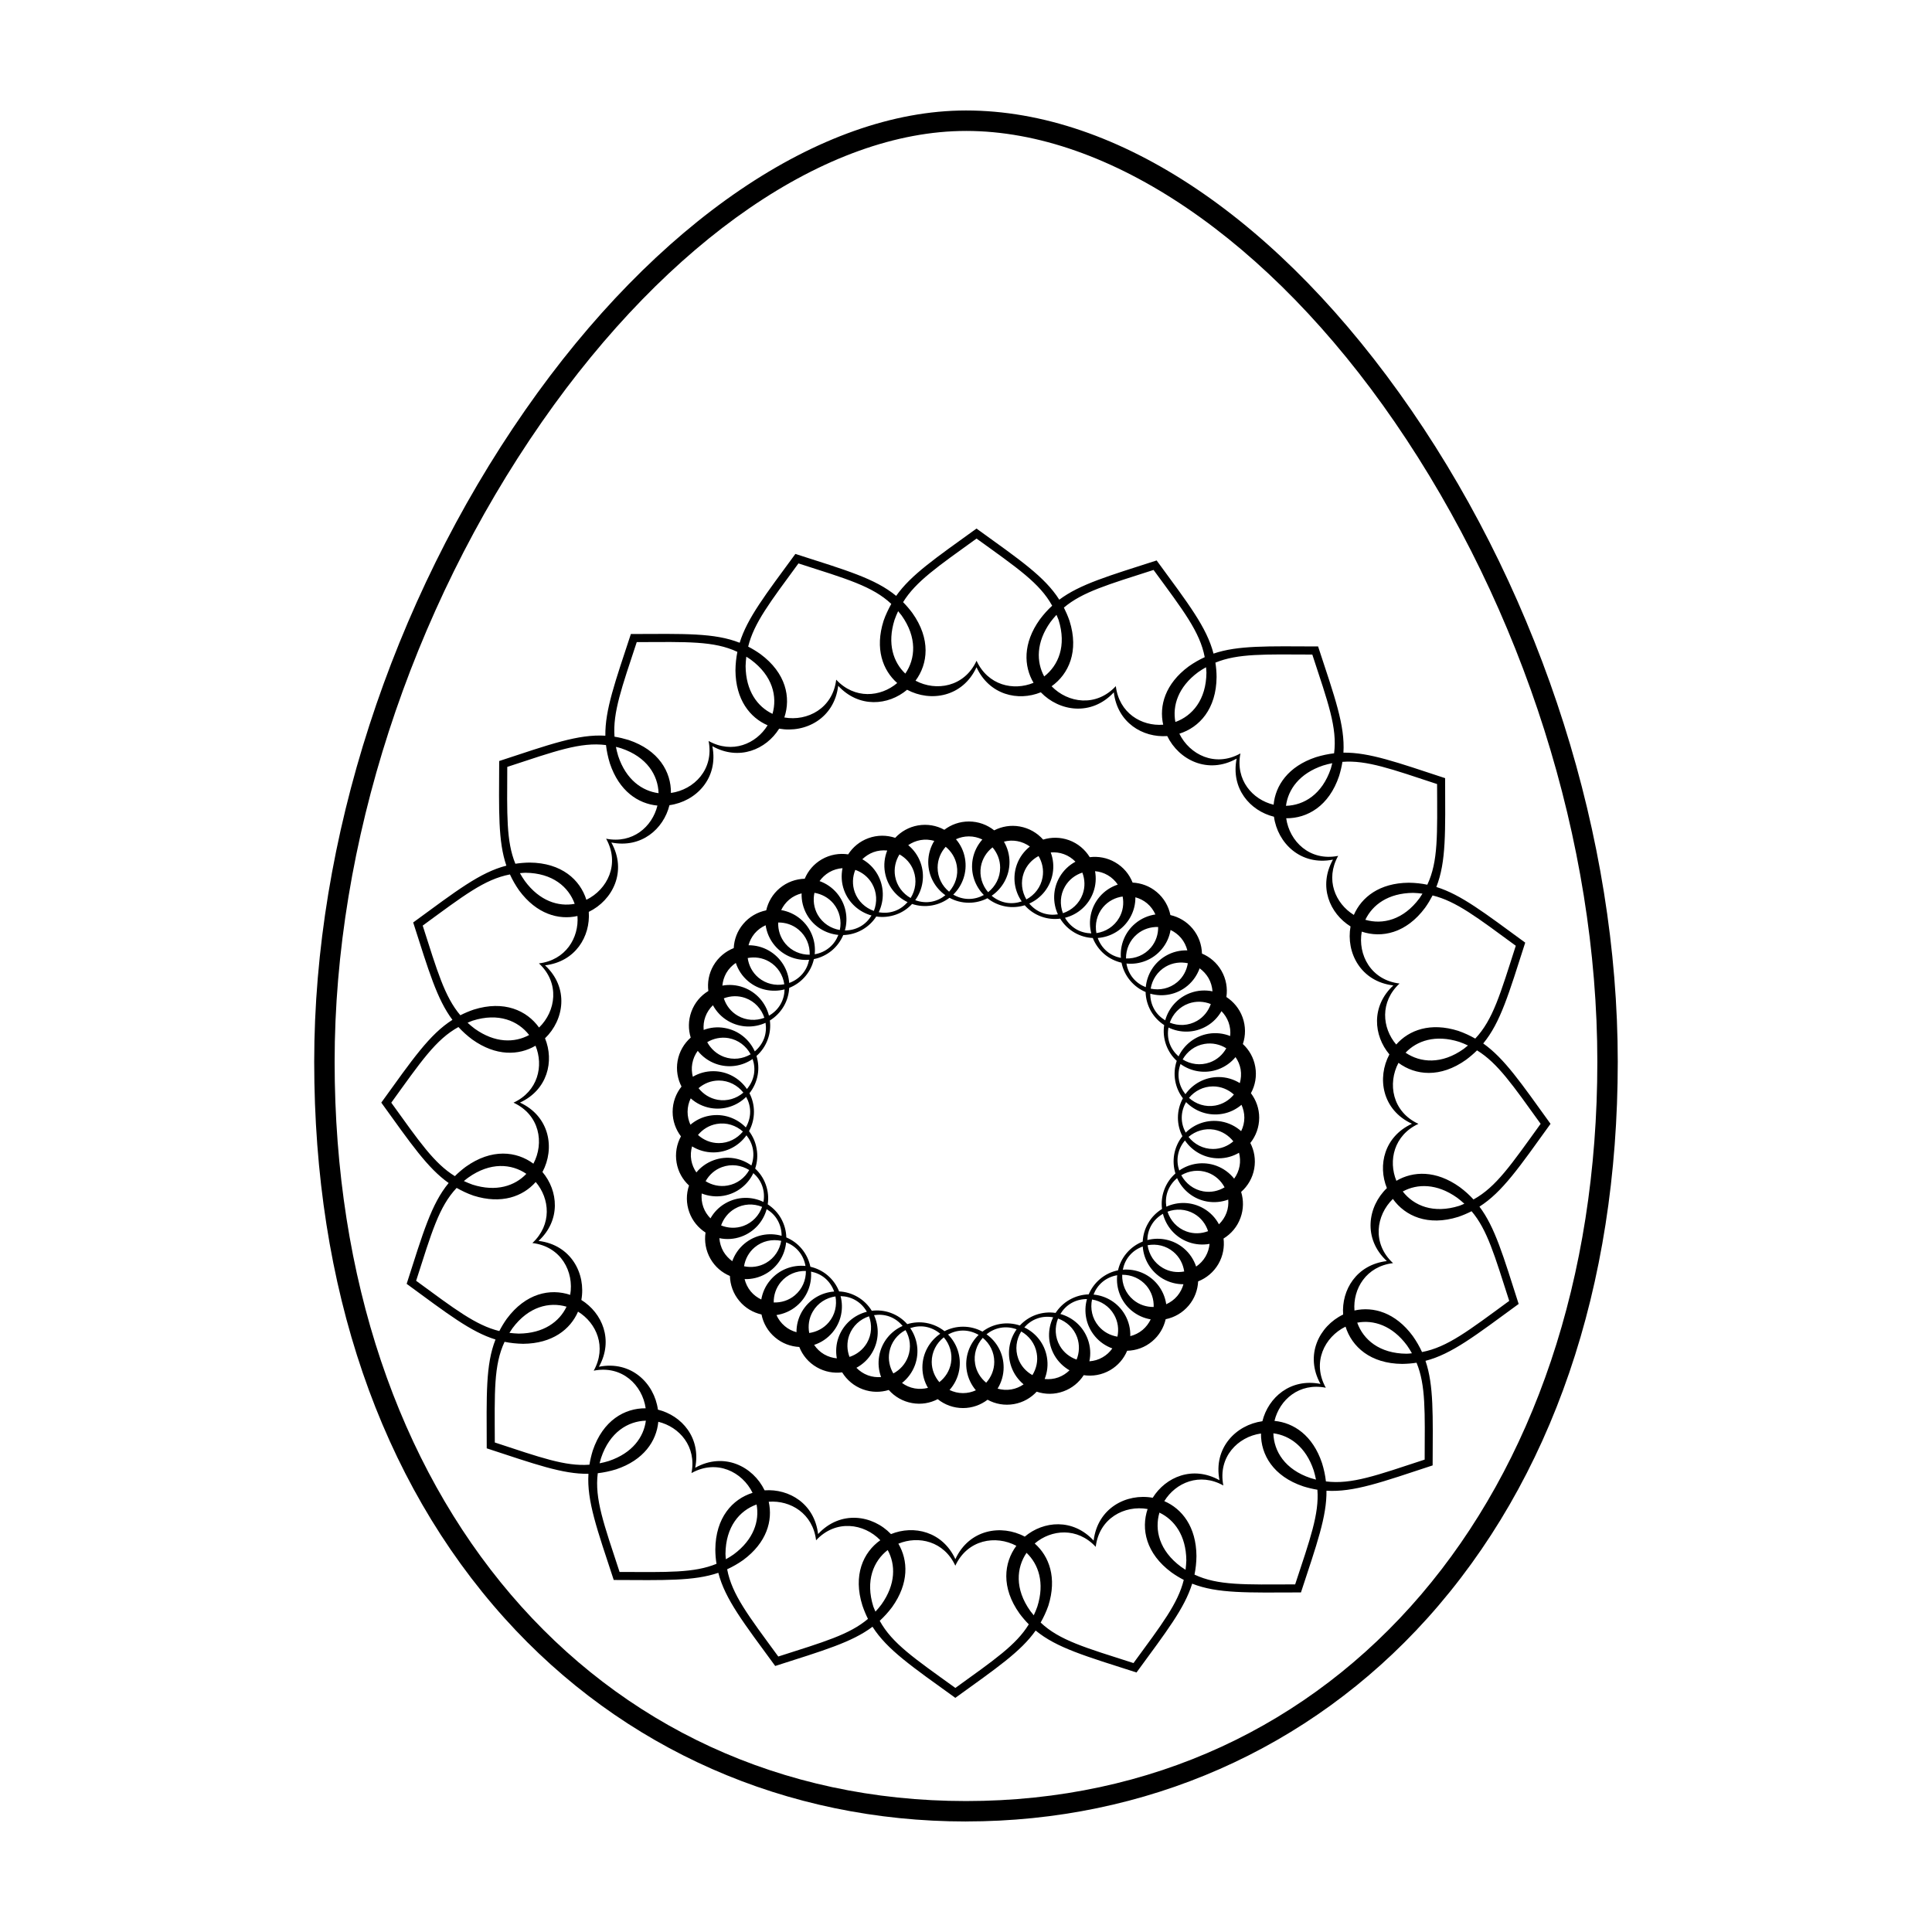 <?xml version="1.0" encoding="UTF-8"?>
<!-- The Best Svg Icon site in the world: iconSvg.co, Visit us! https://iconsvg.co -->
<svg fill="#000000" width="800px" height="800px" version="1.1" viewBox="144 144 512 512" xmlns="http://www.w3.org/2000/svg">
 <g>
  <path d="m400 626.71c-47.602 0-91.008-19.109-122.24-53.816-33.035-36.707-50.492-87.719-50.492-147.52 0-58.688 20.367-121.61 55.887-172.64 34.629-49.754 78.312-79.457 116.84-79.457 40.305 0 83.336 28.969 118.06 79.473 34.742 50.531 54.668 113.45 54.668 172.62 0 59.797-17.461 110.81-50.492 147.52-31.238 34.703-74.645 53.812-122.24 53.812zm0-448.01c-36.762 0-78.781 28.84-112.41 77.137-34.895 50.137-54.91 111.93-54.91 169.54 0 115.35 68.801 195.92 167.32 195.92 98.512 0 167.31-80.562 167.31-195.92 0-58.098-19.578-119.9-53.711-169.55-33.207-48.297-75.676-77.129-113.6-77.129z"/>
  <path d="m477.7 440.2c0-2.438-0.828-4.684-2.195-6.492 1.133-2.055 1.594-4.516 1.152-7.008-0.422-2.414-1.617-4.481-3.285-6.019 0.75-2.227 0.781-4.715-0.09-7.106-0.84-2.297-2.383-4.121-4.277-5.356 0.344-2.324-0.055-4.781-1.324-6.984-1.219-2.109-3.055-3.648-5.148-4.527-0.066-2.348-0.871-4.695-2.504-6.641-1.578-1.875-3.652-3.062-5.863-3.566-0.465-2.301-1.684-4.481-3.621-6.106-1.879-1.578-4.121-2.383-6.394-2.5-0.863-2.195-2.43-4.117-4.641-5.379-2.109-1.223-4.457-1.629-6.715-1.355-1.23-2-3.109-3.633-5.488-4.504-2.312-0.832-4.699-0.828-6.863-0.156-1.562-1.762-3.703-3.031-6.203-3.477-2.402-0.43-4.75-0.004-6.769 1.027-1.848-1.465-4.16-2.348-6.711-2.348-2.449 0-4.691 0.82-6.504 2.195-2.062-1.129-4.5-1.586-7.008-1.148-2.414 0.43-4.473 1.629-6.012 3.285-2.231-0.746-4.715-0.781-7.106 0.09-2.297 0.832-4.133 2.379-5.356 4.289-2.332-0.348-4.793 0.051-6.988 1.316-2.117 1.223-3.656 3.062-4.523 5.144-2.359 0.066-4.711 0.887-6.644 2.516-1.875 1.57-3.062 3.652-3.566 5.859-2.309 0.465-4.484 1.684-6.102 3.621-1.582 1.875-2.398 4.121-2.504 6.387-2.191 0.867-4.109 2.438-5.387 4.637-1.219 2.117-1.629 4.481-1.34 6.731-2.016 1.219-3.637 3.109-4.508 5.5-0.832 2.293-0.832 4.684-0.168 6.848-1.762 1.566-3.031 3.691-3.477 6.191-0.418 2.41 0 4.762 1.039 6.785-1.465 1.832-2.352 4.16-2.352 6.699 0 2.449 0.832 4.691 2.203 6.5-1.129 2.062-1.586 4.516-1.148 7.008 0.414 2.414 1.621 4.484 3.289 6.019-0.762 2.227-0.789 4.719 0.082 7.109 0.832 2.293 2.383 4.121 4.293 5.356-0.348 2.316 0.055 4.781 1.316 6.977 1.219 2.117 3.055 3.652 5.144 4.527 0.066 2.348 0.883 4.699 2.519 6.641 1.566 1.875 3.637 3.062 5.856 3.566 0.457 2.301 1.676 4.481 3.633 6.109 1.867 1.57 4.106 2.383 6.379 2.5 0.863 2.191 2.43 4.117 4.637 5.375 2.117 1.223 4.481 1.633 6.723 1.355 1.23 2.004 3.117 3.633 5.5 4.5 2.297 0.836 4.684 0.836 6.852 0.168 1.562 1.762 3.691 3.031 6.191 3.473 2.414 0.434 4.758 0.012 6.781-1.039 1.844 1.48 4.172 2.359 6.711 2.359 2.434 0 4.684-0.828 6.5-2.207 2.062 1.137 4.516 1.594 7.008 1.152 2.414-0.43 4.473-1.629 6.004-3.285 2.238 0.746 4.727 0.781 7.113-0.098 2.293-0.832 4.133-2.379 5.356-4.281 2.328 0.352 4.793-0.051 6.984-1.316 2.109-1.223 3.656-3.062 4.523-5.152 2.359-0.055 4.711-0.871 6.644-2.504 1.875-1.566 3.062-3.652 3.57-5.856 2.309-0.473 4.469-1.684 6.109-3.633 1.57-1.867 2.383-4.121 2.492-6.394 2.18-0.863 4.109-2.43 5.379-4.625 1.219-2.121 1.629-4.473 1.355-6.731 2-1.223 3.633-3.102 4.492-5.488 0.84-2.297 0.836-4.699 0.168-6.863 1.77-1.562 3.039-3.691 3.477-6.191 0.418-2.414 0-4.762-1.039-6.781 1.461-1.836 2.348-4.16 2.348-6.699zm-22.203 14.785c-1.316 1.152-2.352 2.637-2.988 4.387-0.605 1.652-0.77 3.371-0.559 5.012-1.48 0.91-2.777 2.188-3.691 3.805-0.891 1.527-1.344 3.188-1.426 4.84-1.617 0.637-3.102 1.672-4.301 3.098-1.145 1.359-1.879 2.91-2.242 4.519-1.715 0.348-3.344 1.109-4.769 2.309-1.359 1.145-2.352 2.539-3.004 4.066-1.742 0.051-3.492 0.516-5.109 1.445-1.543 0.883-2.762 2.09-3.664 3.473-1.715-0.258-3.516-0.102-5.269 0.527-1.664 0.609-3.078 1.586-4.207 2.805-1.652-0.555-3.457-0.719-5.297-0.395-1.75 0.309-3.305 1.02-4.613 2.019-1.543-0.832-3.285-1.305-5.144-1.305-1.773 0-3.441 0.434-4.914 1.184-1.367-1.082-3.004-1.848-4.84-2.18-1.742-0.309-3.457-0.16-5.031 0.316-1.152-1.305-2.637-2.348-4.394-2.988-1.656-0.605-3.371-0.754-5.008-0.551-0.906-1.484-2.188-2.777-3.809-3.703-1.531-0.883-3.184-1.344-4.848-1.426-0.637-1.617-1.668-3.102-3.094-4.301-1.355-1.137-2.91-1.867-4.516-2.238-0.359-1.715-1.117-3.352-2.316-4.777-1.133-1.359-2.539-2.352-4.066-2.996-0.039-1.738-0.516-3.496-1.438-5.113-0.887-1.527-2.098-2.75-3.488-3.652 0.266-1.723 0.105-3.527-0.535-5.285-0.598-1.664-1.578-3.074-2.793-4.195 0.555-1.648 0.727-3.461 0.379-5.297-0.297-1.75-1.012-3.305-2.004-4.621 0.832-1.531 1.305-3.285 1.305-5.144 0-1.773-0.434-3.43-1.188-4.906 1.078-1.367 1.855-3.008 2.18-4.848 0.309-1.734 0.172-3.445-0.324-5.031 1.316-1.148 2.363-2.637 2.988-4.383 0.613-1.668 0.77-3.375 0.562-5.019 1.484-0.906 2.766-2.191 3.703-3.797 0.883-1.535 1.328-3.188 1.422-4.84 1.605-0.641 3.109-1.676 4.301-3.109 1.145-1.352 1.875-2.902 2.242-4.516 1.707-0.344 3.344-1.113 4.781-2.301 1.355-1.145 2.348-2.551 2.996-4.07 1.734-0.047 3.481-0.508 5.094-1.441 1.531-0.887 2.777-2.098 3.656-3.481 1.727 0.266 3.535 0.105 5.285-0.527 1.668-0.598 3.082-1.578 4.207-2.797 1.648 0.551 3.457 0.719 5.289 0.387 1.75-0.312 3.301-1.027 4.625-2.019 1.523 0.832 3.269 1.309 5.144 1.309 1.777 0 3.438-0.434 4.918-1.188 1.355 1.082 2.996 1.848 4.828 2.18 1.754 0.312 3.461 0.16 5.047-0.316 1.145 1.309 2.625 2.352 4.379 2.984 1.652 0.609 3.379 0.766 5.019 0.559 0.906 1.484 2.195 2.769 3.797 3.699 1.535 0.887 3.199 1.352 4.84 1.426 0.645 1.613 1.684 3.109 3.102 4.309 1.355 1.133 2.918 1.867 4.516 2.242 0.352 1.703 1.117 3.344 2.316 4.769 1.145 1.355 2.539 2.352 4.066 2.996 0.039 1.738 0.516 3.496 1.43 5.109 0.898 1.531 2.09 2.75 3.488 3.652-0.258 1.727-0.105 3.527 0.527 5.269 0.609 1.672 1.582 3.09 2.805 4.211-0.562 1.652-0.727 3.461-0.402 5.297 0.312 1.742 1.027 3.309 2.035 4.625-0.836 1.527-1.32 3.281-1.32 5.144 0 1.77 0.434 3.426 1.188 4.906-1.082 1.359-1.844 2.996-2.176 4.836-0.297 1.742-0.16 3.461 0.328 5.043zm-15.367 43.246c-1.891-0.316-3.684-1.238-5.008-2.82-1.703-2.023-2.231-4.629-1.723-7.031 2.363 0.387 4.543 1.77 5.824 4 1.07 1.844 1.316 3.918 0.906 5.852zm-34.781 12.199c-1.477-1.219-2.574-2.91-2.922-4.941-0.465-2.609 0.379-5.129 2.016-6.953 1.859 1.516 3.047 3.793 3.047 6.375 0 2.121-0.82 4.043-2.141 5.519zm-12.414-0.148c-1.238-1.449-2.019-3.32-2.019-5.375 0-2.644 1.266-4.984 3.203-6.5 1.551 1.812 2.348 4.273 1.898 6.812-0.371 2.09-1.523 3.844-3.082 5.062zm-29.285-15.879c-1.371 1.633-3.246 2.578-5.199 2.852-0.348-1.879-0.098-3.879 0.938-5.656 1.324-2.301 3.594-3.684 6.019-4.035 0.438 2.356-0.105 4.875-1.758 6.84zm-31.336-56.77c3.566 0.629 7.031-0.586 9.426-2.949 0.656 1.18 1.059 2.516 1.059 3.953 0 1.516-0.441 2.922-1.148 4.141-2.402-2.473-5.953-3.758-9.602-3.109-1.949 0.332-3.672 1.195-5.078 2.394-0.484-1.047-0.754-2.195-0.754-3.426 0-1.281 0.309-2.481 0.828-3.562 1.434 1.285 3.238 2.195 5.269 2.559zm-3.191-5.258c1.457-1.246 3.316-2.023 5.375-2.023 2.644 0 4.984 1.266 6.504 3.203-1.82 1.562-4.281 2.348-6.812 1.898-2.094-0.375-3.848-1.527-5.066-3.078zm4.801 9.484c2.609-0.465 5.125 0.379 6.957 2.016-1.531 1.848-3.793 3.059-6.383 3.059-2.137 0-4.066-0.832-5.523-2.156 1.219-1.473 2.914-2.559 4.949-2.918zm25.91-61.254c1.883 0.316 3.68 1.246 5.004 2.812 1.703 2.035 2.238 4.641 1.723 7.043-2.359-0.395-4.527-1.762-5.836-3.996-1.055-1.848-1.301-3.922-0.891-5.859zm34.785-12.195c1.48 1.219 2.574 2.91 2.934 4.949 0.469 2.606-0.387 5.129-2.031 6.949-1.844-1.516-3.043-3.789-3.043-6.379 0-2.125 0.816-4.055 2.141-5.519zm12.414 0.152c1.238 1.457 2.016 3.316 2.016 5.371 0 2.656-1.258 4.988-3.188 6.504-1.562-1.812-2.348-4.273-1.91-6.812 0.383-2.09 1.52-3.844 3.082-5.062zm29.281 15.863c1.375-1.629 3.246-2.574 5.199-2.84 0.359 1.879 0.105 3.883-0.934 5.664-1.324 2.297-3.594 3.684-6.019 4.035-0.441-2.367 0.105-4.879 1.754-6.859zm31.34 56.785c-3.57-0.629-7.039 0.578-9.43 2.949-0.645-1.18-1.047-2.516-1.047-3.949 0-1.516 0.434-2.922 1.148-4.141 2.41 2.469 5.949 3.754 9.609 3.109 1.949-0.336 3.664-1.199 5.078-2.394 0.469 1.043 0.754 2.195 0.754 3.414 0 1.285-0.316 2.488-0.848 3.57-1.441-1.285-3.231-2.195-5.266-2.559zm3.191 5.258c-1.445 1.246-3.316 2.023-5.379 2.023-2.644 0-4.977-1.266-6.492-3.203 1.824-1.559 4.273-2.348 6.812-1.91 2.086 0.391 3.832 1.535 5.059 3.09zm-11.754-11.516c1.527-1.844 3.793-3.043 6.379-3.043 2.121 0 4.051 0.828 5.523 2.156-1.211 1.465-2.91 2.559-4.941 2.922-2.613 0.465-5.129-0.383-6.961-2.035zm13.688-7.574c0.215 1.266 0.105 2.5-0.215 3.656-1.641-1.012-3.559-1.605-5.633-1.605-3.621 0-6.82 1.797-8.781 4.543-0.828-1.047-1.457-2.297-1.707-3.715-0.273-1.496-0.086-2.953 0.406-4.281 2.801 2.023 6.516 2.664 10 1.402 1.855-0.684 3.406-1.82 4.578-3.234 0.656 0.945 1.137 2.027 1.352 3.234zm-15.359-2.613c1.176-2.09 3.211-3.668 5.754-4.109 2.09-0.363 4.141 0.105 5.805 1.152-0.934 1.668-2.418 3.039-4.359 3.738-2.5 0.902-5.109 0.52-7.199-0.781zm12.156-9.844c0.434 1.199 0.559 2.438 0.434 3.637-1.785-0.711-3.789-0.957-5.824-0.598-3.566 0.629-6.402 2.957-7.856 5.992-1.004-0.887-1.848-2-2.344-3.356-0.516-1.426-0.578-2.891-0.328-4.293 3.098 1.512 6.871 1.5 10.086-0.352 1.719-0.984 3.039-2.383 3.961-3.981 0.797 0.816 1.457 1.801 1.871 2.949zm-15.574 0.09c0.801-2.258 2.519-4.16 4.949-5.047 2-0.73 4.098-0.613 5.926 0.121-0.637 1.805-1.855 3.422-3.648 4.453-2.293 1.324-4.953 1.391-7.227 0.473zm10.27-11.805c0.637 1.109 0.957 2.312 1.055 3.508-1.883-0.387-3.894-0.289-5.844 0.418-3.406 1.246-5.793 4.027-6.691 7.269-1.152-0.707-2.176-1.652-2.883-2.898-0.754-1.316-1.09-2.75-1.074-4.168 3.309 0.945 7.027 0.277 9.871-2.102 1.516-1.273 2.57-2.875 3.211-4.621 0.918 0.676 1.746 1.543 2.356 2.594zm-15.328 2.793c0.387-2.359 1.762-4.535 3.988-5.828 1.844-1.066 3.926-1.309 5.856-0.902-0.309 1.891-1.23 3.684-2.812 5.012-2.027 1.703-4.637 2.231-7.031 1.719zm9.715-10.133c-1.93-0.059-3.883 0.383-5.684 1.422-3.141 1.812-5.019 4.969-5.336 8.324-1.254-0.488-2.418-1.25-3.344-2.359-0.973-1.16-1.543-2.508-1.773-3.906 3.426 0.348 6.961-0.953 9.34-3.793 1.27-1.512 2.051-3.269 2.348-5.106 1.043 0.508 2 1.203 2.793 2.144 0.824 0.98 1.344 2.109 1.656 3.273zm-13.336-4.293c1.629-1.367 3.629-1.969 5.598-1.91 0.035 1.918-0.574 3.848-1.898 5.426-1.703 2.023-4.172 2.996-6.621 2.918-0.027-2.391 0.945-4.777 2.922-6.434zm2.684-8.168c0.977 0.82 1.691 1.84 2.188 2.934-1.898 0.281-3.754 1.062-5.344 2.394-2.781 2.332-4.074 5.762-3.805 9.125-1.32-0.266-2.602-0.805-3.703-1.742-1.16-0.973-1.953-2.207-2.43-3.543 3.438-0.246 6.695-2.144 8.551-5.356 0.988-1.715 1.449-3.582 1.426-5.426 1.117 0.305 2.176 0.828 3.117 1.613zm-10.461-7.484c1.113 0.641 1.996 1.512 2.676 2.504-1.828 0.605-3.527 1.699-4.856 3.281-2.332 2.781-3.008 6.387-2.168 9.648-1.34-0.035-2.699-0.352-3.941-1.066-1.309-0.762-2.309-1.84-3.023-3.066 3.344-0.84 6.227-3.269 7.5-6.762 0.68-1.859 0.797-3.789 0.465-5.586 1.145 0.09 2.293 0.434 3.348 1.047zm-11.324 3.027c1.062-1.84 2.734-3.09 4.609-3.703 0.68 1.789 0.781 3.805 0.074 5.742-0.902 2.492-2.898 4.254-5.223 5.019-0.84-2.254-0.754-4.816 0.539-7.059zm-0.281-8.59c1.211 0.438 2.227 1.148 3.066 2-1.699 0.922-3.168 2.289-4.207 4.086-1.812 3.133-1.855 6.801-0.449 9.863-1.34 0.207-2.719 0.125-4.086-0.363-1.414-0.52-2.59-1.406-3.5-2.492 3.152-1.41 5.566-4.309 6.207-7.961 0.344-1.949 0.133-3.859-0.516-5.586 1.168-0.098 2.352 0.035 3.484 0.453zm-10.625 4.961c0.73-2 2.168-3.531 3.91-4.457 0.973 1.641 1.422 3.613 1.066 5.648-0.465 2.613-2.117 4.684-4.293 5.844-1.203-2.062-1.566-4.609-0.684-7.035zm-1.762-8.418c1.27 0.223 2.402 0.742 3.375 1.441-1.508 1.199-2.731 2.805-3.441 4.746-1.234 3.406-0.645 7.027 1.273 9.793-1.281 0.441-2.656 0.594-4.086 0.348-1.484-0.266-2.805-0.941-3.879-1.844 2.848-1.941 4.731-5.215 4.731-8.922 0-1.969-0.551-3.828-1.473-5.414 1.121-0.293 2.309-0.363 3.5-0.148zm-9.219-0.426c-1.285 1.445-2.207 3.246-2.57 5.273-0.625 3.57 0.586 7.031 2.957 9.438-1.18 0.648-2.516 1.043-3.961 1.043-1.516 0-2.922-0.438-4.141-1.148 2.469-2.398 3.754-5.949 3.109-9.598-0.336-1.949-1.188-3.672-2.394-5.078 1.055-0.48 2.207-0.754 3.426-0.754 1.281-0.004 2.488 0.309 3.574 0.824zm-16.395 0.156c1.266-0.223 2.488-0.117 3.652 0.207-1.004 1.637-1.598 3.566-1.598 5.629 0 3.633 1.793 6.828 4.543 8.777-1.047 0.848-2.301 1.473-3.723 1.723-1.477 0.262-2.941 0.082-4.273-0.414 2.019-2.797 2.664-6.516 1.395-9.996-0.68-1.855-1.824-3.406-3.246-4.586 0.961-0.652 2.051-1.125 3.25-1.34zm-5.57 3.793c1.672 0.941 3.043 2.418 3.742 4.359 0.902 2.492 0.52 5.125-0.789 7.199-2.074-1.164-3.664-3.211-4.109-5.742-0.367-2.106 0.117-4.144 1.156-5.816zm-6.891-0.594c1.211-0.441 2.438-0.551 3.641-0.434-0.711 1.789-0.961 3.789-0.594 5.824 0.625 3.566 2.949 6.402 5.992 7.856-0.898 1.012-2 1.844-3.367 2.336-1.426 0.52-2.891 0.586-4.277 0.336 1.496-3.102 1.484-6.871-0.359-10.086-0.996-1.715-2.383-3.043-3.996-3.953 0.832-0.801 1.816-1.457 2.961-1.879zm-4.82 4.695c1.805 0.637 3.406 1.855 4.438 3.641 1.324 2.297 1.395 4.953 0.488 7.238-2.258-0.797-4.176-2.527-5.059-4.949-0.719-1.996-0.609-4.094 0.133-5.93zm-6.883 0.609c1.113-0.645 2.309-0.969 3.496-1.062-0.379 1.891-0.293 3.91 0.418 5.848 1.238 3.406 4.035 5.793 7.273 6.695-0.707 1.148-1.652 2.168-2.902 2.883-1.305 0.754-2.742 1.078-4.156 1.078 0.945-3.324 0.266-7.031-2.109-9.879-1.273-1.508-2.871-2.578-4.606-3.199 0.668-0.93 1.531-1.75 2.586-2.363zm-7.344 5.617c-0.059 1.93 0.398 3.891 1.426 5.688 1.812 3.141 4.961 4.996 8.316 5.324-0.492 1.254-1.25 2.418-2.363 3.34-1.152 0.973-2.5 1.551-3.906 1.789 0.359-3.43-0.945-6.973-3.789-9.359-1.516-1.266-3.281-2.035-5.094-2.352 0.5-1.031 1.195-1.988 2.133-2.777 0.984-0.828 2.106-1.355 3.277-1.652zm2.144 16.258c-2.398 0.02-4.781-0.945-6.438-2.922-1.371-1.641-1.98-3.641-1.906-5.613 1.906-0.023 3.84 0.574 5.414 1.906 2.031 1.699 3.012 4.164 2.93 6.629zm-14.609-5.613c0.832-0.984 1.84-1.703 2.934-2.195 0.281 1.91 1.066 3.769 2.394 5.356 2.328 2.777 5.769 4.074 9.125 3.797-0.258 1.324-0.812 2.602-1.738 3.703-0.973 1.152-2.211 1.961-3.535 2.438-0.246-3.449-2.156-6.695-5.359-8.555-1.703-0.992-3.582-1.445-5.426-1.438 0.301-1.105 0.828-2.164 1.605-3.106zm7.879 13.445c-2.363 0.438-4.875-0.105-6.852-1.758-1.633-1.375-2.574-3.25-2.848-5.195 1.875-0.352 3.875-0.102 5.668 0.934 2.297 1.324 3.68 3.586 4.031 6.019zm-15.367-2.984c0.648-1.113 1.516-1.996 2.519-2.672 0.598 1.824 1.688 3.516 3.273 4.852 2.769 2.328 6.383 3.008 9.645 2.168-0.031 1.344-0.348 2.695-1.078 3.949-0.746 1.309-1.824 2.309-3.055 3.012-0.84-3.352-3.281-6.227-6.762-7.496-1.867-0.676-3.789-0.797-5.586-0.473 0.113-1.145 0.438-2.277 1.043-3.34zm10.086 11.871c-2.246 0.84-4.812 0.742-7.031-0.539-1.859-1.066-3.109-2.75-3.715-4.621 1.785-0.68 3.805-0.777 5.742-0.07 2.481 0.906 4.242 2.894 5.004 5.231zm-15.637-0.273c0.434-1.203 1.145-2.227 2-3.059 0.918 1.688 2.277 3.164 4.07 4.195 3.152 1.82 6.816 1.859 9.879 0.465 0.195 1.328 0.125 2.715-0.363 4.074-0.527 1.426-1.414 2.602-2.492 3.492-1.422-3.144-4.309-5.559-7.961-6.195-1.949-0.352-3.871-0.137-5.586 0.516-0.098-1.164 0.027-2.348 0.453-3.488zm11.996 9.945c-2.066 1.215-4.613 1.566-7.039 0.684-1.996-0.734-3.527-2.168-4.465-3.898 1.652-0.984 3.621-1.422 5.656-1.074 2.598 0.469 4.684 2.109 5.848 4.289zm-9.266 2.508c3.406 1.238 7.019 0.648 9.793-1.258 0.434 1.27 0.594 2.656 0.348 4.07-0.273 1.5-0.945 2.801-1.859 3.883-1.934-2.852-5.211-4.727-8.914-4.727-1.98 0-3.828 0.535-5.422 1.473-0.281-1.113-0.363-2.297-0.145-3.492 0.227-1.27 0.734-2.394 1.445-3.375 1.207 1.504 2.805 2.715 4.754 3.426zm-6.461 25.551c-0.227-1.266-0.125-2.492 0.207-3.656 1.637 1.008 3.566 1.598 5.629 1.598 3.621 0.012 6.828-1.789 8.781-4.539 0.836 1.059 1.465 2.297 1.715 3.715 0.266 1.496 0.074 2.953-0.406 4.289-2.797-2.023-6.516-2.664-10.004-1.391-1.84 0.676-3.406 1.809-4.574 3.231-0.66-0.953-1.133-2.039-1.348-3.246zm15.352 2.617c-1.176 2.086-3.211 3.664-5.754 4.106-2.09 0.367-4.133-0.105-5.805-1.152 0.938-1.664 2.418-3.043 4.352-3.738 2.504-0.91 5.121-0.512 7.207 0.785zm-12.152 9.844c-0.441-1.211-0.551-2.438-0.441-3.633 1.793 0.707 3.797 0.953 5.824 0.598 3.57-0.629 6.414-2.957 7.863-5.996 1.012 0.887 1.844 2 2.332 3.359 0.52 1.426 0.59 2.891 0.344 4.277-3.109-1.5-6.871-1.484-10.086 0.367-1.723 0.984-3.043 2.383-3.953 3.981-0.812-0.82-1.469-1.805-1.883-2.953zm15.57-0.09c-0.801 2.254-2.523 4.16-4.941 5.047-2.012 0.73-4.098 0.609-5.93-0.125 0.637-1.797 1.863-3.414 3.641-4.438 2.297-1.34 4.941-1.414 7.231-0.484zm-10.27 11.809c-0.637-1.117-0.961-2.312-1.059-3.512 1.891 0.395 3.898 0.289 5.836-0.418 3.41-1.246 5.809-4.019 6.699-7.266 1.16 0.699 2.168 1.652 2.875 2.891 0.754 1.32 1.094 2.754 1.082 4.168-3.316-0.945-7.019-0.277-9.871 2.102-1.508 1.273-2.578 2.871-3.203 4.621-0.922-0.672-1.738-1.531-2.359-2.586zm15.328-2.805c-0.387 2.371-1.77 4.543-3.988 5.836-1.848 1.062-3.93 1.309-5.859 0.902 0.312-1.891 1.234-3.684 2.816-5.012 2.023-1.707 4.625-2.231 7.031-1.727zm-9.703 10.145c1.918 0.051 3.883-0.398 5.672-1.438 3.141-1.805 5.019-4.961 5.336-8.312 1.254 0.492 2.422 1.25 3.344 2.359 0.973 1.152 1.551 2.516 1.785 3.906-3.438-0.348-6.977 0.953-9.355 3.797-1.27 1.508-2.035 3.269-2.359 5.09-1.039-0.5-1.996-1.188-2.781-2.133-0.816-0.98-1.344-2.109-1.641-3.269zm13.324 4.289c-1.621 1.367-3.633 1.969-5.602 1.898-0.031-1.91 0.574-3.84 1.898-5.422 1.703-2.023 4.172-3.004 6.625-2.922 0.031 2.402-0.941 4.781-2.922 6.445zm-2.68 8.16c-0.984-0.82-1.703-1.832-2.195-2.922 1.898-0.293 3.762-1.066 5.344-2.402 2.785-2.328 4.074-5.762 3.809-9.117 1.324 0.266 2.594 0.805 3.703 1.734 1.152 0.977 1.949 2.211 2.43 3.547-3.441 0.25-6.688 2.144-8.555 5.356-0.984 1.715-1.438 3.578-1.426 5.422-1.109-0.301-2.18-0.82-3.109-1.617zm10.449 7.492c-1.102-0.637-1.984-1.512-2.66-2.508 1.824-0.605 3.516-1.699 4.852-3.285 2.328-2.777 3.008-6.383 2.156-9.637 1.355 0.031 2.707 0.352 3.945 1.074 1.316 0.754 2.309 1.84 3.019 3.066-3.34 0.836-6.219 3.269-7.496 6.762-0.676 1.855-0.785 3.773-0.465 5.586-1.141-0.117-2.289-0.445-3.352-1.059zm11.34-3.039c-1.078 1.844-2.75 3.098-4.629 3.715-0.68-1.789-0.766-3.812-0.07-5.75 0.918-2.492 2.891-4.246 5.238-5.012 0.836 2.246 0.742 4.816-0.539 7.047zm0.262 8.598c-1.203-0.438-2.223-1.148-3.062-2 1.699-0.922 3.176-2.281 4.207-4.082 1.82-3.141 1.855-6.816 0.465-9.871 1.324-0.203 2.707-0.121 4.074 0.363 1.426 0.52 2.594 1.41 3.496 2.5-3.148 1.402-5.57 4.301-6.203 7.957-0.344 1.953-0.137 3.859 0.504 5.594-1.148 0.086-2.332-0.043-3.481-0.461zm10.625-4.953c-0.73 1.996-2.16 3.523-3.898 4.453-0.973-1.641-1.422-3.613-1.066-5.644 0.465-2.621 2.109-4.695 4.289-5.844 1.215 2.062 1.562 4.606 0.676 7.035zm1.758 8.414c-1.266-0.223-2.387-0.734-3.359-1.441 1.508-1.195 2.727-2.812 3.438-4.746 1.238-3.406 0.645-7.027-1.258-9.789 1.27-0.441 2.656-0.598 4.07-0.352 1.492 0.273 2.801 0.938 3.879 1.848-2.848 1.941-4.727 5.211-4.727 8.918 0 1.98 0.539 3.824 1.477 5.422-1.129 0.273-2.312 0.355-3.519 0.141zm9.234 0.422c1.281-1.441 2.207-3.238 2.559-5.266 0.629-3.582-0.578-7.031-2.953-9.438 1.18-0.648 2.527-1.047 3.965-1.047 1.516 0 2.91 0.438 4.141 1.148-2.484 2.402-3.769 5.953-3.125 9.602 0.348 1.949 1.203 3.668 2.394 5.078-1.043 0.473-2.195 0.75-3.41 0.75-1.285 0.004-2.481-0.309-3.57-0.828zm16.391-0.152c-1.258 0.215-2.488 0.121-3.652-0.207 1.004-1.641 1.598-3.57 1.598-5.637 0-3.621-1.789-6.82-4.539-8.77 1.055-0.84 2.297-1.465 3.723-1.719 1.484-0.266 2.941-0.082 4.262 0.402-2.004 2.805-2.648 6.516-1.379 10 0.672 1.855 1.812 3.406 3.223 4.586-0.934 0.66-2.023 1.129-3.234 1.344zm5.57-3.793c-1.668-0.941-3.043-2.418-3.75-4.359-0.902-2.488-0.516-5.117 0.785-7.203 2.086 1.168 3.668 3.211 4.109 5.75 0.383 2.102-0.102 4.129-1.145 5.812zm6.879 0.602c-1.199 0.438-2.438 0.551-3.633 0.43 0.711-1.785 0.961-3.785 0.594-5.828-0.625-3.566-2.941-6.402-5.984-7.848 0.883-1.008 1.996-1.84 3.367-2.336 1.41-0.523 2.883-0.59 4.277-0.336-1.512 3.102-1.496 6.871 0.352 10.086 0.988 1.715 2.398 3.039 3.981 3.961-0.809 0.785-1.801 1.453-2.953 1.871zm4.832-4.719c-1.805-0.629-3.406-1.855-4.438-3.641-1.324-2.293-1.395-4.938-0.48-7.234 2.258 0.801 4.168 2.527 5.055 4.957 0.715 2.004 0.602 4.102-0.137 5.918zm6.887-0.598c-1.098 0.645-2.297 0.973-3.496 1.055 0.395-1.879 0.289-3.894-0.422-5.836-1.238-3.41-4.016-5.801-7.269-6.699 0.699-1.148 1.652-2.168 2.906-2.883 1.316-0.754 2.734-1.078 4.144-1.074-0.934 3.309-0.262 7.027 2.117 9.863 1.27 1.523 2.871 2.59 4.606 3.215-0.668 0.934-1.52 1.75-2.586 2.359zm7.344-5.613c0.059-1.93-0.395-3.883-1.426-5.684-1.812-3.141-4.961-5.008-8.312-5.332 0.48-1.254 1.25-2.414 2.352-3.34 1.16-0.973 2.519-1.547 3.914-1.785-0.352 3.426 0.941 6.961 3.777 9.344 1.527 1.27 3.285 2.047 5.106 2.352-0.5 1.039-1.203 1.996-2.137 2.785-0.988 0.828-2.102 1.359-3.273 1.66zm-2.144-16.262c2.402-0.02 4.781 0.953 6.445 2.922 1.359 1.633 1.969 3.641 1.895 5.613-1.906 0.023-3.84-0.574-5.414-1.906-2.027-1.699-3.008-4.168-2.926-6.629zm14.605 5.613c-0.82 0.984-1.832 1.691-2.938 2.195-0.277-1.906-1.062-3.762-2.387-5.352-2.328-2.781-5.762-4.082-9.117-3.797 0.266-1.328 0.805-2.609 1.734-3.703 0.973-1.168 2.207-1.965 3.547-2.445 0.246 3.441 2.152 6.699 5.356 8.559 1.719 0.984 3.582 1.445 5.43 1.438-0.309 1.105-0.84 2.16-1.625 3.106zm-7.875-13.441c2.363-0.441 4.871 0.102 6.848 1.762 1.633 1.367 2.578 3.246 2.852 5.195-1.875 0.352-3.879 0.102-5.664-0.938-2.301-1.332-3.676-3.582-4.035-6.019zm15.367 2.977c-0.645 1.125-1.512 1.996-2.504 2.676-0.613-1.828-1.703-3.523-3.289-4.852-2.769-2.332-6.383-3.012-9.645-2.168 0.035-1.34 0.348-2.695 1.078-3.945 0.746-1.316 1.84-2.309 3.059-3.012 0.848 3.336 3.269 6.227 6.762 7.492 1.848 0.676 3.777 0.801 5.598 0.473-0.117 1.145-0.453 2.281-1.059 3.336zm-10.082-11.867c2.231-0.84 4.812-0.742 7.043 0.543 1.844 1.066 3.094 2.742 3.699 4.621-1.785 0.68-3.805 0.777-5.742 0.07-2.481-0.906-4.246-2.891-5-5.234zm15.637 0.277c-0.441 1.199-1.148 2.223-2.012 3.066-0.91-1.703-2.289-3.18-4.082-4.207-3.144-1.812-6.805-1.863-9.859-0.457-0.211-1.34-0.133-2.719 0.359-4.074 0.523-1.426 1.414-2.602 2.492-3.496 1.41 3.148 4.301 5.559 7.957 6.203 1.949 0.336 3.871 0.125 5.594-0.516 0.102 1.16-0.031 2.332-0.449 3.481zm-12-9.938c2.07-1.219 4.613-1.578 7.043-0.691 1.996 0.73 3.516 2.168 4.438 3.898-1.633 0.977-3.606 1.422-5.637 1.066-2.602-0.457-4.668-2.109-5.844-4.273zm9.27-2.519c-3.406-1.234-7.027-0.645-9.805 1.27-0.43-1.27-0.594-2.656-0.336-4.082 0.258-1.492 0.938-2.801 1.848-3.883 1.941 2.856 5.211 4.731 8.914 4.731 1.984 0 3.828-0.535 5.414-1.473 0.293 1.117 0.367 2.297 0.156 3.496-0.227 1.258-0.734 2.394-1.445 3.367-1.191-1.496-2.805-2.711-4.746-3.426z"/>
  <path d="m536.07 463.77c6.09-3.883 10.52-10.398 18.836-21.945-7.859-10.902-12.246-17.348-17.836-21.297 4.594-5.562 6.769-13.156 11.129-26.719-10.863-7.949-17.02-12.727-23.555-14.75 2.644-6.711 2.367-14.602 2.328-28.84-12.777-4.203-20.113-6.848-26.949-6.758 0.441-7.199-2.266-14.617-6.715-28.145-13.453-0.047-21.234-0.309-27.715 1.898-1.797-6.977-6.664-13.203-15.07-24.688-12.82 4.125-20.309 6.293-25.801 10.398-3.863-6.086-10.398-10.523-21.941-18.848-10.902 7.871-17.348 12.246-21.289 17.84-5.562-4.594-13.16-6.769-26.711-11.117-7.961 10.852-12.742 17.004-14.762 23.539-6.711-2.644-14.605-2.367-28.832-2.316-4.203 12.777-6.852 20.102-6.762 26.949-7.203-0.441-14.621 2.266-28.137 6.707-0.055 13.453-0.312 21.242 1.906 27.73-6.988 1.789-13.211 6.656-24.695 15.055 4.121 12.832 6.289 20.32 10.398 25.805-6.09 3.879-10.523 10.402-18.852 21.938 7.875 10.918 12.262 17.355 17.852 21.305-4.594 5.562-6.781 13.16-11.129 26.723 10.848 7.941 16.992 12.727 23.543 14.75-2.641 6.707-2.363 14.609-2.324 28.84 12.777 4.195 20.117 6.852 26.957 6.75-0.449 7.199 2.258 14.625 6.699 28.137 13.441 0.055 21.242 0.309 27.719-1.898 1.797 6.988 6.66 13.203 15.074 24.688 12.82-4.109 20.32-6.277 25.789-10.395 3.875 6.082 10.402 10.523 21.945 18.844 10.906-7.871 17.352-12.242 21.289-17.84 5.566 4.594 13.176 6.769 26.727 11.117 7.934-10.852 12.727-16.992 14.75-23.539 6.707 2.644 14.605 2.371 28.832 2.324 4.195-12.777 6.848-20.113 6.762-26.953 7.199 0.441 14.617-2.258 28.133-6.711 0.055-13.441 0.316-21.234-1.895-27.711 6.988-1.809 13.199-6.672 24.691-15.074-4.106-12.828-6.273-20.316-10.391-25.793zm16.215-21.945c-7.871 10.918-11.793 16.73-17.793 20.047-1.074-1.168-2.266-2.262-3.664-3.293-6.297-4.5-12.348-4.254-16.773-1.652-2.191-5.336-0.664-12.07 5.84-15.094-6.969-3.223-8.195-10.691-5.285-16.168 4.469 3.316 11.062 4.086 17.949-0.84 1.047-0.789 2-1.605 2.871-2.465 5.492 3.383 9.418 9.152 16.855 19.465zm-20.219 21.176c-0.453 0.188-0.863 0.395-1.328 0.551-6.887 2.172-12.078-0.035-14.992-3.797 3.859-2.098 9.047-2.168 14.434 1.672 0.688 0.512 1.301 1.035 1.887 1.574zm-38.125 47.754c-7.941-1.566-13.816 3.559-15.395 9.883-6.977 0.961-13.047 7.074-11.371 15.637-7.078-3.949-14.242-0.891-17.695 4.648-6.941-1.246-14.605 2.695-15.652 11.355-5.496-5.945-13.27-5.254-18.254-1.055-6.219-3.32-14.738-1.949-18.391 5.969-3.41-7.344-11.012-9.098-17.062-6.641-4.871-5.09-13.387-6.402-19.32-0.012-0.961-8.047-7.664-12.055-14.172-11.582-3.062-6.344-10.766-10.238-18.391-5.984 1.57-7.945-3.551-13.824-9.879-15.402-0.957-6.977-7.074-13.055-15.633-11.367 3.941-7.074 0.883-14.246-4.66-17.699 1.258-6.941-2.695-14.602-11.34-15.648 5.93-5.496 5.238-13.273 1.031-18.262 3.336-6.219 1.961-14.73-5.961-18.395 7.344-3.402 9.105-11 6.644-17.039 5.094-4.891 6.402-13.41 0-19.336 8.055-0.961 12.055-7.656 11.594-14.168 6.344-3.074 10.223-10.766 5.981-18.379 7.949 1.566 13.824-3.559 15.402-9.895 6.977-0.957 13.055-7.078 11.367-15.637 7.074 3.949 14.246 0.887 17.703-4.641 6.949 1.238 14.605-2.707 15.645-11.359 5.512 5.945 13.273 5.25 18.262 1.047 6.219 3.336 14.738 1.949 18.391-5.969 3.402 7.352 11.012 9.098 17.043 6.644 4.891 5.09 13.406 6.402 19.348 0.012 0.957 8.039 7.652 12.047 14.156 11.586 3.074 6.34 10.781 10.227 18.391 5.977-1.578 7.949 3.562 13.836 9.891 15.402 0.957 6.977 7.078 13.059 15.633 11.367-3.941 7.078-0.875 14.258 4.66 17.703-1.254 6.938 2.695 14.609 11.34 15.637-5.941 5.512-5.238 13.281-1.043 18.277-3.324 6.211-1.949 14.723 5.977 18.379-7.352 3.406-9.094 11.012-6.641 17.055-5.098 4.887-6.41 13.402-0.012 19.336-8.039 0.961-12.055 7.656-11.582 14.168-6.367 3.078-10.238 10.773-6.004 18.387zm-75.035 59.008c-0.277 0.82-0.609 1.57-0.953 2.309-0.297-0.359-0.594-0.73-0.902-1.129-4.188-5.871-3.684-11.492-1.008-15.426 3.184 3.027 4.852 7.941 2.863 14.246zm-80.461-13.844c-0.699 0.492-1.387 0.918-2.082 1.301-0.035-0.48-0.105-0.938-0.105-1.438 0.059-7.215 3.754-11.461 8.242-13.078 0.805 4.32-0.742 9.285-6.055 13.215zm42.617-247.64c0.277-0.828 0.613-1.57 0.953-2.309 0.301 0.359 0.594 0.727 0.906 1.117 4.188 5.879 3.688 11.496 0.996 15.426-3.176-3.012-4.844-7.93-2.856-14.234zm80.465 13.848c0.695-0.492 1.379-0.91 2.082-1.301 0.031 0.469 0.109 0.934 0.109 1.43-0.059 7.215-3.762 11.473-8.23 13.078-0.812-4.316 0.723-9.273 6.039-13.207zm54.961 100.85c3.023-3.188 7.934-4.863 14.246-2.867 0.816 0.281 1.559 0.609 2.293 0.953-0.359 0.301-0.719 0.594-1.117 0.898-5.863 4.184-11.488 3.688-15.422 1.016zm29.211-28.34c-4.121 12.832-6.031 19.602-10.742 24.602-1.391-0.781-2.852-1.484-4.492-2.047-7.387-2.332-13.059-0.23-16.453 3.621-3.754-4.398-4.379-11.285 0.883-16.168-7.621-0.918-11.098-7.644-10.02-13.75 5.273 1.77 11.777 0.453 16.812-6.359 0.762-1.078 1.395-2.141 1.961-3.231 6.269 1.531 11.781 5.805 22.051 13.332zm-39.871-6.883c1.898-3.965 6.039-7.074 12.66-7.133 0.867 0.02 1.668 0.105 2.481 0.203-0.238 0.398-0.504 0.801-0.777 1.199-4.297 5.805-9.801 7.059-14.363 5.731zm19.012-35.973c0.051 13.441 0.328 20.469-2.586 26.676-1.57-0.324-3.188-0.504-4.926-0.523-7.754 0.066-12.5 3.828-14.547 8.535-4.914-3.031-7.648-9.387-4.152-15.652-7.531 1.484-12.906-3.84-13.773-9.969 5.566 0.055 11.355-3.211 14.031-11.234 0.387-1.273 0.676-2.5 0.871-3.715 6.449-0.496 13.008 1.906 25.082 5.883zm-40.043 5.773c0.574-4.348 3.566-8.59 9.836-10.688 0.82-0.258 1.633-0.449 2.43-0.613-0.105 0.469-0.23 0.938-0.371 1.414-2.305 6.848-7.133 9.746-11.895 9.887zm6.981-40.086c4.188 12.777 6.637 19.371 5.773 26.168-1.582 0.188-3.18 0.52-4.84 1.031-7.34 2.449-10.707 7.496-11.191 12.594-5.606-1.352-10.176-6.566-8.793-13.594-6.688 3.738-13.457 0.336-16.184-5.231 5.324-1.672 9.805-6.559 9.863-15.027-0.004-1.324-0.121-2.586-0.312-3.805 5.981-2.441 12.961-2.188 25.684-2.137zm-42.07-22.422c7.957 10.852 12.27 16.383 13.559 23.109-1.438 0.664-2.852 1.465-4.258 2.457-6.227 4.606-7.875 10.449-6.75 15.445-5.769 0.449-11.688-3.098-12.555-10.219-5.215 5.621-12.699 4.484-17.02 0.031 4.535-3.231 7.305-9.266 4.75-17.336-0.438-1.258-0.938-2.418-1.492-3.516 4.945-4.164 11.648-6.078 23.766-9.973zm-27.309 13.785c0.508-0.68 1.031-1.293 1.578-1.891 0.172 0.441 0.383 0.863 0.555 1.34 2.16 6.879-0.047 12.066-3.809 14.988-2.094-3.859-2.176-9.051 1.676-14.438zm-19.609-22.102c10.902 7.863 16.73 11.789 20.047 17.793-1.176 1.078-2.254 2.277-3.285 3.656-4.508 6.301-4.262 12.359-1.652 16.777-5.352 2.203-12.082 0.672-15.105-5.84-3.231 6.957-10.695 8.191-16.172 5.281 3.32-4.469 4.07-11.062-0.84-17.949-0.785-1.055-1.598-2-2.457-2.863 3.383-5.496 9.152-9.41 19.465-16.855zm-47.191 6.586c12.82 4.121 19.594 6.027 24.602 10.73-0.766 1.402-1.484 2.852-2.051 4.504-2.328 7.379-0.227 13.07 3.621 16.465-4.402 3.734-11.281 4.363-16.168-0.891-0.91 7.621-7.644 11.098-13.742 10.02 1.773-5.285 0.457-11.785-6.352-16.812-1.078-0.762-2.144-1.406-3.234-1.965 1.527-6.273 5.801-11.781 13.324-22.051zm-13.82 24.719c0.414 0.246 0.812 0.516 1.199 0.789 5.805 4.289 7.062 9.789 5.742 14.359-3.969-1.891-7.07-6.047-7.129-12.664 0.016-0.867 0.098-1.672 0.188-2.484zm-29.035-3.867c13.445-0.047 20.465-0.328 26.668 2.586-0.309 1.57-0.492 3.18-0.508 4.926 0.059 7.742 3.824 12.496 8.52 14.535-3.027 4.926-9.387 7.648-15.637 4.156 1.484 7.527-3.848 12.914-9.984 13.777 0.07-5.566-3.203-11.352-11.23-14.043-1.273-0.383-2.5-0.676-3.719-0.871-0.48-6.426 1.902-12.977 5.891-25.066zm5.785 40.035c-4.359-0.57-8.609-3.559-10.699-9.84-0.258-0.832-0.438-1.629-0.605-2.43 0.465 0.109 0.938 0.23 1.414 0.383 6.832 2.297 9.742 7.144 9.891 11.887zm-40.098-6.965c12.773-4.195 19.367-6.637 26.164-5.785 0.188 1.594 0.516 3.184 1.027 4.852 2.449 7.344 7.496 10.699 12.605 11.184-1.367 5.613-6.566 10.172-13.598 8.781 3.734 6.699 0.336 13.469-5.234 16.188-1.668-5.316-6.559-9.789-15.023-9.863-1.324 0.02-2.574 0.125-3.793 0.312-2.441-5.961-2.199-12.949-2.148-25.668zm17.867 36.293c-4.316 0.801-9.281-0.73-13.203-6.051-0.492-0.691-0.918-1.379-1.309-2.082 0.484-0.031 0.945-0.098 1.438-0.105 7.223 0.062 11.473 3.766 13.074 8.238zm-40.277 5.766c10.836-7.934 16.379-12.277 23.121-13.559 0.656 1.445 1.457 2.848 2.449 4.266 4.606 6.219 10.445 7.875 15.445 6.75 0.441 5.758-3.109 11.699-10.211 12.555 5.606 5.211 4.484 12.699 0.031 17.004-3.246-4.527-9.27-7.289-17.348-4.742-1.258 0.434-2.41 0.926-3.516 1.484-4.168-4.926-6.094-11.645-9.973-23.758zm28.207 28.992c-3.859 2.106-9.043 2.176-14.434-1.676-0.672-0.508-1.289-1.039-1.883-1.57 0.449-0.188 0.863-0.395 1.336-0.551 6.879-2.18 12.062 0.039 14.98 3.797zm-36.535 17.938c7.879-10.914 11.793-16.742 17.793-20.047 1.078 1.164 2.266 2.258 3.668 3.301 6.293 4.492 12.344 4.246 16.766 1.648 2.195 5.336 0.672 12.07-5.836 15.094 6.961 3.219 8.188 10.691 5.273 16.168-4.469-3.316-11.059-4.086-17.945 0.836-1.066 0.797-2 1.605-2.871 2.469-5.488-3.387-9.418-9.156-16.848-19.469zm35.797 18.855c-3.027 3.188-7.941 4.863-14.246 2.867-0.812-0.281-1.559-0.613-2.309-0.953 0.359-0.312 0.734-0.605 1.137-0.902 5.859-4.191 11.492-3.695 15.418-1.012zm-29.211 28.34c4.117-12.832 6.027-19.613 10.734-24.609 1.391 0.785 2.852 1.496 4.492 2.055 7.379 2.332 13.07 0.227 16.465-3.621 3.742 4.398 4.367 11.285-0.883 16.172 7.613 0.91 11.09 7.633 10.02 13.734-5.285-1.77-11.785-0.449-16.82 6.359-0.762 1.074-1.402 2.144-1.961 3.234-6.258-1.535-11.785-5.809-22.047-13.324zm39.863 6.867c-1.891 3.965-6.039 7.078-12.656 7.133-0.867-0.016-1.684-0.105-2.484-0.195 0.246-0.395 0.504-0.801 0.785-1.199 4.297-5.805 9.793-7.07 14.355-5.738zm-19.012 35.988c-0.051-13.438-0.316-20.469 2.586-26.676 1.578 0.316 3.188 0.492 4.934 0.523 7.742-0.066 12.5-3.828 14.535-8.523 4.918 3.023 7.652 9.383 4.156 15.645 7.516-1.492 12.902 3.836 13.77 9.969-5.566-0.055-11.34 3.211-14.031 11.23-0.387 1.273-0.676 2.508-0.871 3.719-6.43 0.48-13.004-1.918-25.078-5.887zm40.031-5.781c-0.562 4.348-3.562 8.586-9.824 10.688-0.832 0.262-1.629 0.453-2.445 0.609 0.117-0.469 0.246-0.938 0.395-1.41 2.285-6.844 7.125-9.75 11.875-9.887zm-6.969 40.094c-4.195-12.781-6.637-19.371-5.777-26.168 1.582-0.188 3.188-0.516 4.852-1.027 7.344-2.453 10.707-7.5 11.191-12.605 5.613 1.359 10.176 6.559 8.793 13.594 6.688-3.738 13.461-0.332 16.188 5.234-5.324 1.664-9.805 6.555-9.871 15.02 0.012 1.336 0.109 2.586 0.316 3.793-5.969 2.453-12.953 2.195-25.691 2.16zm42.059 22.406c-7.934-10.848-12.27-16.379-13.547-23.121 1.438-0.66 2.852-1.461 4.258-2.453 6.227-4.602 7.875-10.434 6.758-15.445 5.762-0.438 11.688 3.102 12.551 10.219 5.219-5.617 12.707-4.481 17.02-0.02-4.535 3.223-7.289 9.262-4.734 17.336 0.43 1.25 0.91 2.414 1.465 3.512-4.938 4.172-11.637 6.086-23.77 9.973zm27.328-13.781c-0.504 0.684-1.043 1.305-1.578 1.883-0.176-0.441-0.383-0.855-0.559-1.336-2.16-6.879 0.047-12.07 3.809-14.984 2.106 3.867 2.176 9.059-1.672 14.438zm19.602 22.109c-10.918-7.871-16.742-11.793-20.047-17.793 1.176-1.078 2.266-2.273 3.301-3.656 4.492-6.301 4.246-12.363 1.641-16.781 5.344-2.195 12.09-0.672 15.098 5.836 3.231-6.957 10.691-8.188 16.172-5.273-3.32 4.481-4.074 11.059 0.84 17.949 0.789 1.059 1.605 2 2.457 2.863-3.363 5.488-9.141 9.406-19.461 16.855zm47.207-6.59c-12.832-4.109-19.617-6.019-24.605-10.734 0.777-1.387 1.48-2.848 2.047-4.488 2.316-7.387 0.227-13.074-3.621-16.465 4.402-3.75 11.285-4.367 16.168 0.887 0.918-7.621 7.648-11.098 13.75-10.027-1.777 5.281-0.465 11.789 6.348 16.816 1.078 0.766 2.144 1.406 3.234 1.969-1.539 6.262-5.801 11.773-13.32 22.043zm13.797-24.719c-0.387-0.25-0.789-0.508-1.184-0.785-5.82-4.297-7.07-9.789-5.738-14.367 3.961 1.891 7.062 6.047 7.129 12.656-0.027 0.875-0.109 1.68-0.207 2.496zm29.047 3.863c-13.441 0.051-20.477 0.324-26.676-2.586 0.312-1.578 0.5-3.184 0.516-4.934-0.059-7.742-3.809-12.496-8.52-14.539 3.027-4.922 9.387-7.637 15.645-4.152-1.484-7.527 3.848-12.914 9.977-13.773-0.059 5.562 3.215 11.348 11.234 14.02 1.281 0.395 2.5 0.68 3.719 0.883 0.484 6.438-1.914 13.012-5.894 25.082zm-5.777-40.035c4.352 0.57 8.602 3.562 10.691 9.84 0.258 0.828 0.441 1.629 0.605 2.43-0.465-0.117-0.922-0.246-1.41-0.395-6.84-2.285-9.746-7.125-9.887-11.875zm40.094 6.973c-12.777 4.195-19.371 6.637-26.168 5.777-0.172-1.594-0.516-3.184-1.027-4.84-2.449-7.352-7.496-10.711-12.605-11.195 1.355-5.621 6.566-10.184 13.602-8.793-3.734-6.699-0.336-13.457 5.231-16.188 1.672 5.316 6.566 9.809 15.012 9.875 1.336-0.02 2.586-0.125 3.805-0.312 2.461 5.973 2.203 12.953 2.152 25.676zm-17.871-36.297c4.312-0.801 9.27 0.73 13.203 6.051 0.488 0.699 0.906 1.379 1.293 2.066-0.469 0.047-0.934 0.117-1.422 0.117-7.219-0.051-11.473-3.758-13.074-8.234zm14.707 3.523c-4.602-6.219-10.445-7.863-15.441-6.742-0.438-5.762 3.102-11.699 10.223-12.555-5.633-5.215-4.484-12.699-0.039-17.012 3.238 4.539 9.27 7.289 17.34 4.75 1.258-0.434 2.418-0.934 3.516-1.492 4.176 4.926 6.082 11.648 9.977 23.758-10.848 7.949-16.391 12.273-23.113 13.559-0.656-1.441-1.465-2.852-2.461-4.266z"/>
 </g>
</svg>